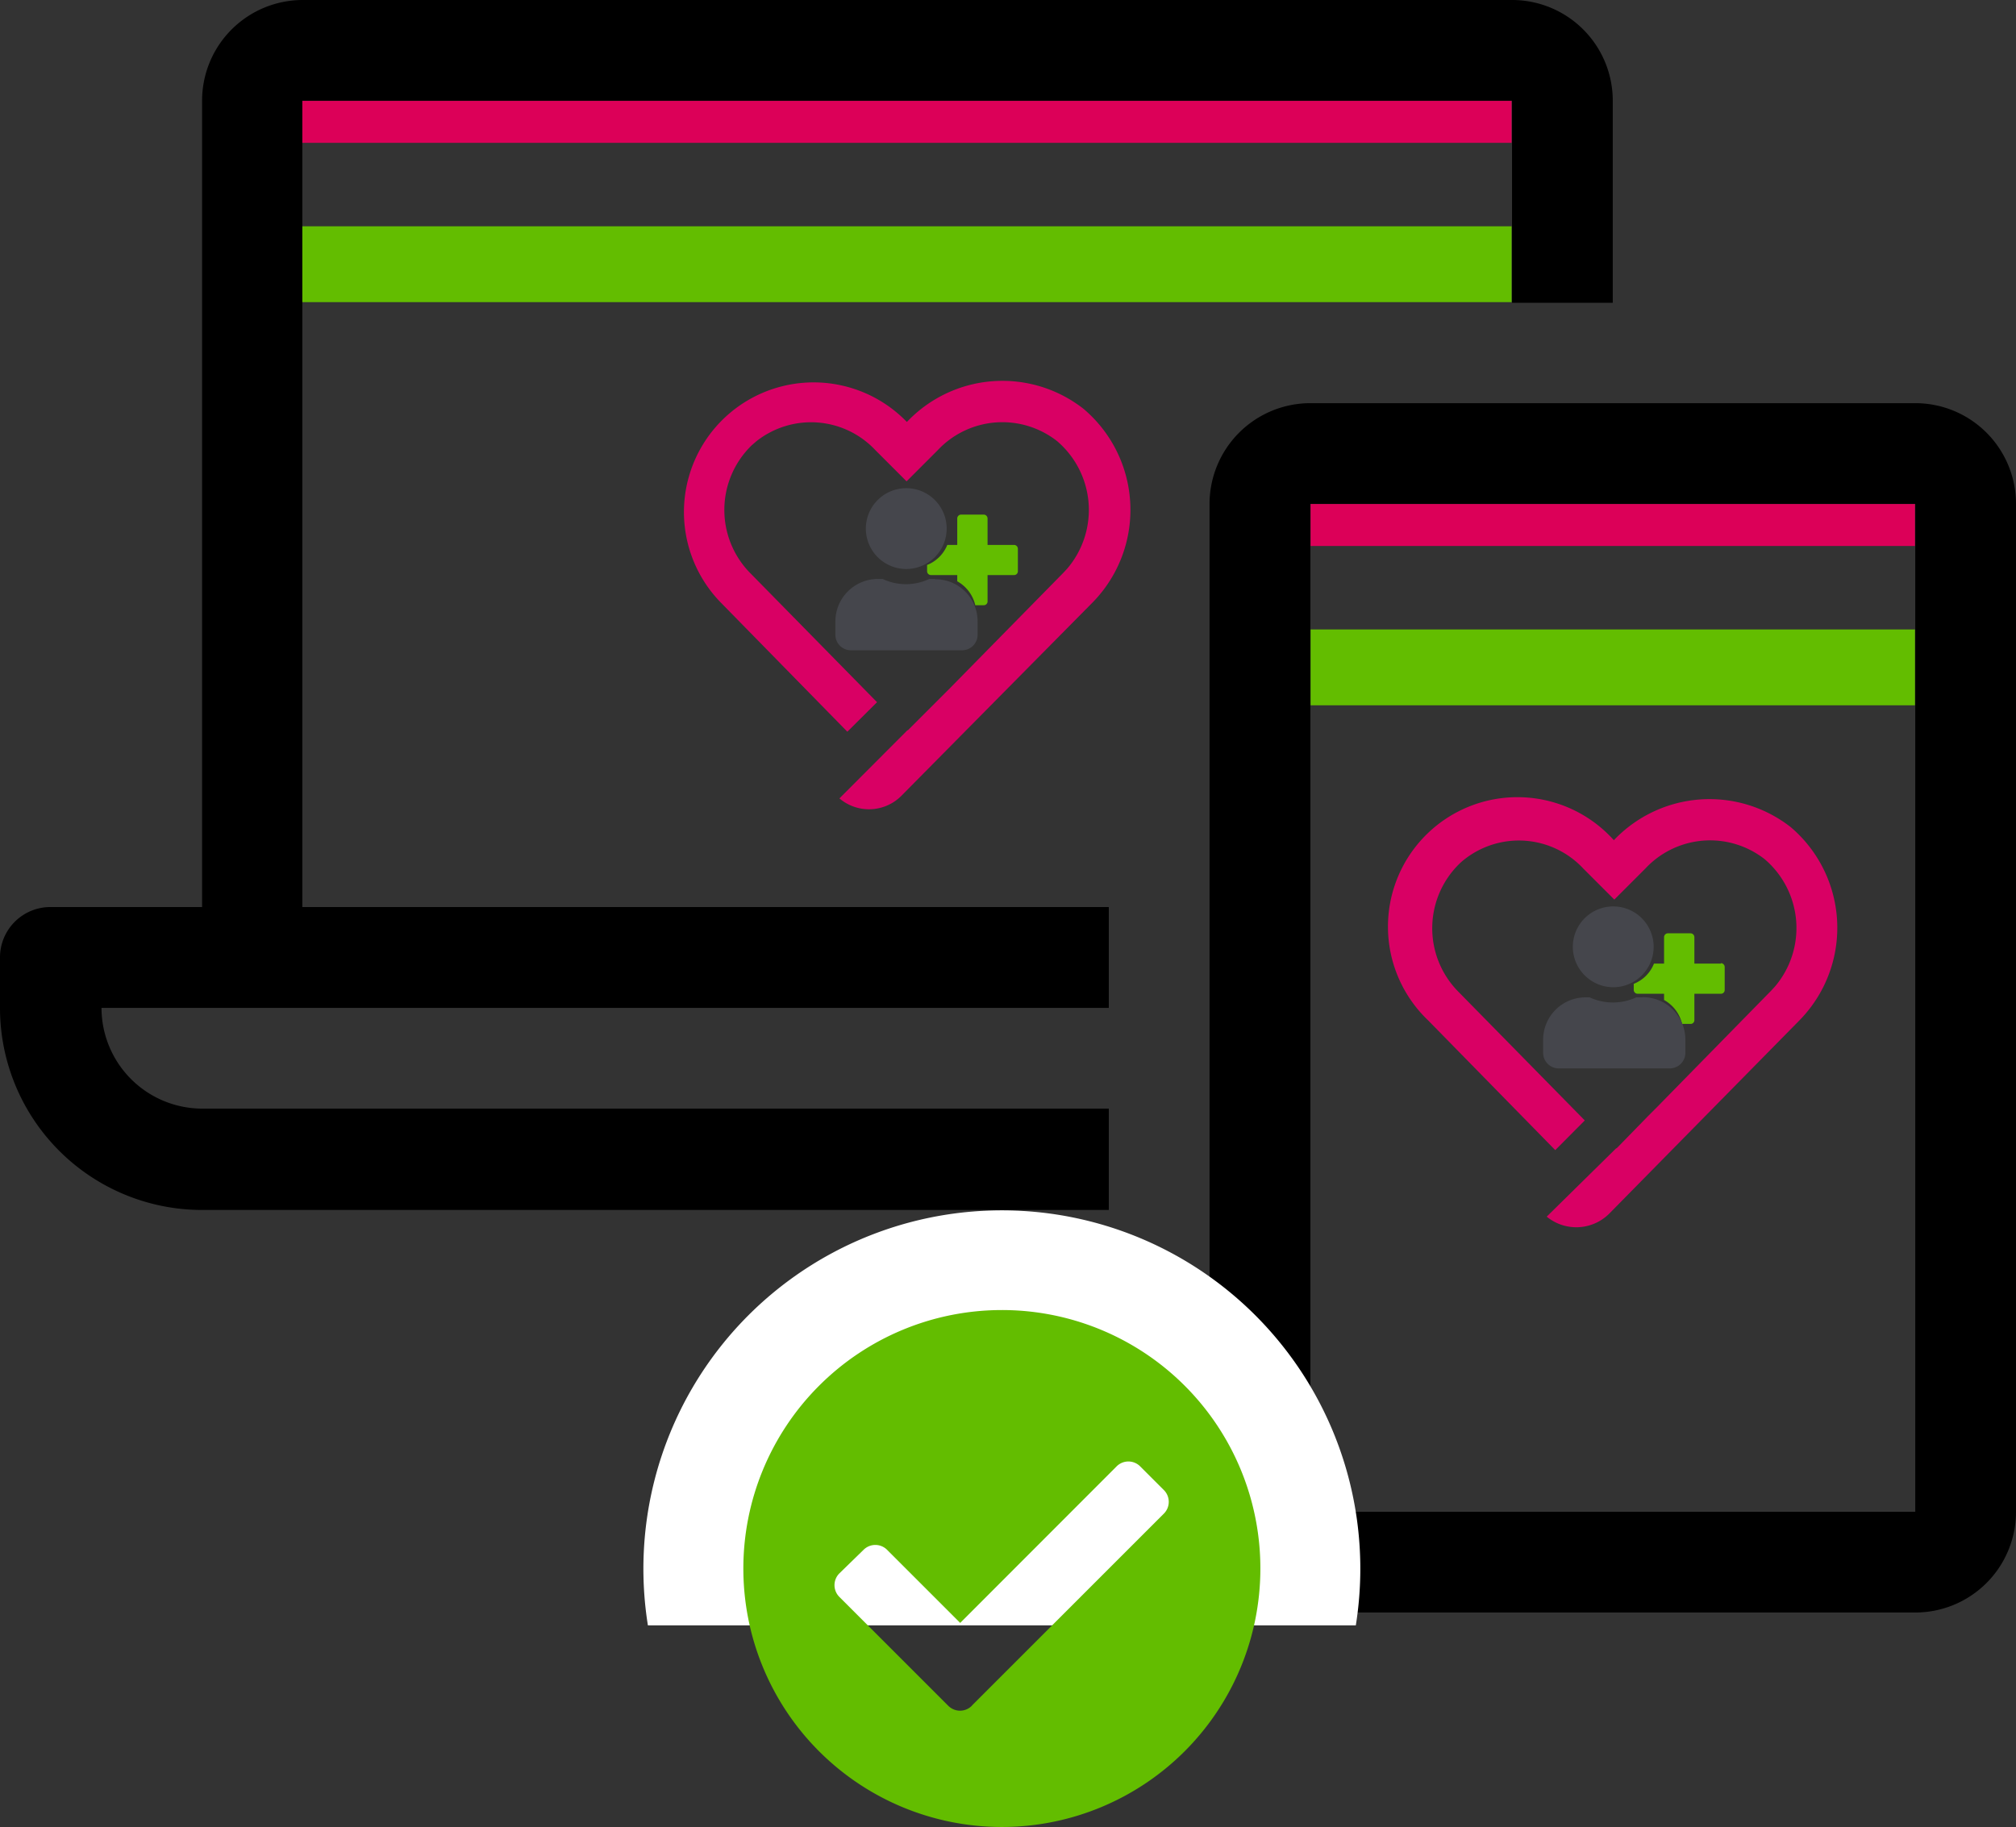 <svg xmlns="http://www.w3.org/2000/svg" viewBox="0 0 129.69 117.55"><rect x="0" y="0" width="129.69" height="117.55" fill="#333333" stroke="none"/><defs><style>.cls-1{fill:#d90064;}.cls-2{fill:#63bd00;}.cls-3{fill:#45464c;}.cls-4{fill:#fff;}.cls-5{fill:#dc0058;}</style></defs><g id="Calque_2" data-name="Calque 2"><g id="texte"><g id="Calque_2-2" data-name="Calque 2"><g id="Calque_1-2" data-name="Calque 1-2"><path class="cls-1" d="M115.2,53.22a8.48,8.48,0,0,0-11.38.84A8.33,8.33,0,1,0,91.87,65.65L100.05,74l1.9-1.91-8.19-8.34a5.8,5.8,0,0,1,.14-8.19,3.73,3.73,0,0,1,.3-.26,5.66,5.66,0,0,1,7.65.58l2,2,2-2a5.69,5.69,0,0,1,7.67-.6,5.82,5.82,0,0,1,.66,8.2l-.25.27-7.39,7.54h0l-.52.52-1.95,2a.34.34,0,0,1-.12.09L99.5,78.28a3,3,0,0,0,4-.17l12.26-12.46A8.5,8.5,0,0,0,115.2,53.22Z"/><path class="cls-2" d="M110.72,62H109v-1.7a.25.25,0,0,0-.24-.25h-1.47a.25.25,0,0,0-.24.25V62h-.65a2.31,2.31,0,0,1-1.3,1.3v.39a.25.25,0,0,0,.25.25h1.7v.4a2.38,2.38,0,0,1,1.16,1.54h.55a.24.24,0,0,0,.24-.24v-1.7h1.7a.24.24,0,0,0,.25-.24h0V62.22a.25.25,0,0,0-.25-.25Z"/><path class="cls-3" d="M103.78,63.52a2.6,2.6,0,1,0-2.6-2.6A2.61,2.61,0,0,0,103.78,63.52Zm1.82.65h-.34a3.56,3.56,0,0,1-3,0H102a2.73,2.73,0,0,0-2.73,2.73v.84a1,1,0,0,0,1,1h7.15a1,1,0,0,0,1-1v-.85a2.73,2.73,0,0,0-2.73-2.73h0Z"/></g></g><g id="Calque_2-3" data-name="Calque 2"><g id="Calque_1-2-2" data-name="Calque 1-2"><path class="cls-1" d="M69.71,26.31a8.46,8.46,0,0,0-11.37.84,8.33,8.33,0,1,0-12,11.59l8.17,8.34,1.91-1.9-8.19-8.34a5.79,5.79,0,0,1,.13-8.19l.3-.26a5.67,5.67,0,0,1,7.66.58l2,2,2-2A5.7,5.7,0,0,1,68,28.38a5.82,5.82,0,0,1,.66,8.2l-.25.27L61,44.39h0l-.52.52-2,2a.27.27,0,0,1-.12.09L54,51.37a2.94,2.94,0,0,0,4-.18L70.31,38.74A8.51,8.51,0,0,0,69.71,26.31Z"/><path class="cls-2" d="M65.24,35.06H63.53v-1.7a.25.25,0,0,0-.24-.25H61.83a.25.25,0,0,0-.25.25v1.7h-.64a2.32,2.32,0,0,1-1.3,1.29v.4a.25.25,0,0,0,.24.25h1.7v.4a2.38,2.38,0,0,1,1.16,1.54h.55a.24.24,0,0,0,.24-.24V37h1.71a.24.24,0,0,0,.24-.24h0V35.31a.25.25,0,0,0-.24-.25Z"/><path class="cls-3" d="M58.29,36.61A2.6,2.6,0,1,0,55.7,34,2.6,2.6,0,0,0,58.29,36.61Zm1.82.64h-.33a3.51,3.51,0,0,1-3,0h-.34A2.74,2.74,0,0,0,53.74,40v.84a1,1,0,0,0,1,1h7.15a1,1,0,0,0,1-1V40a2.71,2.71,0,0,0-2.72-2.73h0Z"/></g></g><path d="M123.21,25.94H84.3a6.49,6.49,0,0,0-6.49,6.48V97.27a6.49,6.49,0,0,0,6.49,6.48h38.91a6.48,6.48,0,0,0,6.48-6.48V32.42A6.48,6.48,0,0,0,123.21,25.94Zm0,71.33H84.3V32.42h38.91ZM19.45,6.48H97.27v13h6.48v-13A6.48,6.48,0,0,0,97.27,0H19.45A6.48,6.48,0,0,0,13,6.48V58.36H3.24A3.24,3.24,0,0,0,0,61.6v3.25a13,13,0,0,0,13,13H71.33V71.33H13a6.49,6.49,0,0,1-6.47-6.48H71.33V58.36H19.45Z"/><path class="cls-4" d="M87.51,100.92a23.06,23.06,0,1,0-45.83,3.66H87.22A23.18,23.18,0,0,0,87.51,100.92Z"/><rect class="cls-5" x="19.45" y="6.49" width="77.79" height="2.7"/><rect class="cls-2" x="19.45" y="14.56" width="77.79" height="4.88"/><rect class="cls-5" x="84.31" y="32.43" width="38.88" height="2.7"/><rect class="cls-2" x="84.31" y="40.5" width="38.88" height="4.88"/><path class="cls-2" d="M81.08,100.92A16.63,16.63,0,1,1,64.45,84.29,16.62,16.62,0,0,1,81.08,100.92Zm-18.55,8.81L74.87,97.39a1.07,1.07,0,0,0,0-1.52l-1.52-1.52a1.07,1.07,0,0,0-1.52,0L61.77,104.42l-4.7-4.7a1.07,1.07,0,0,0-1.52,0L54,101.23a1.07,1.07,0,0,0,0,1.52l7,7a1.07,1.07,0,0,0,1.52,0Z"/></g></g></svg>